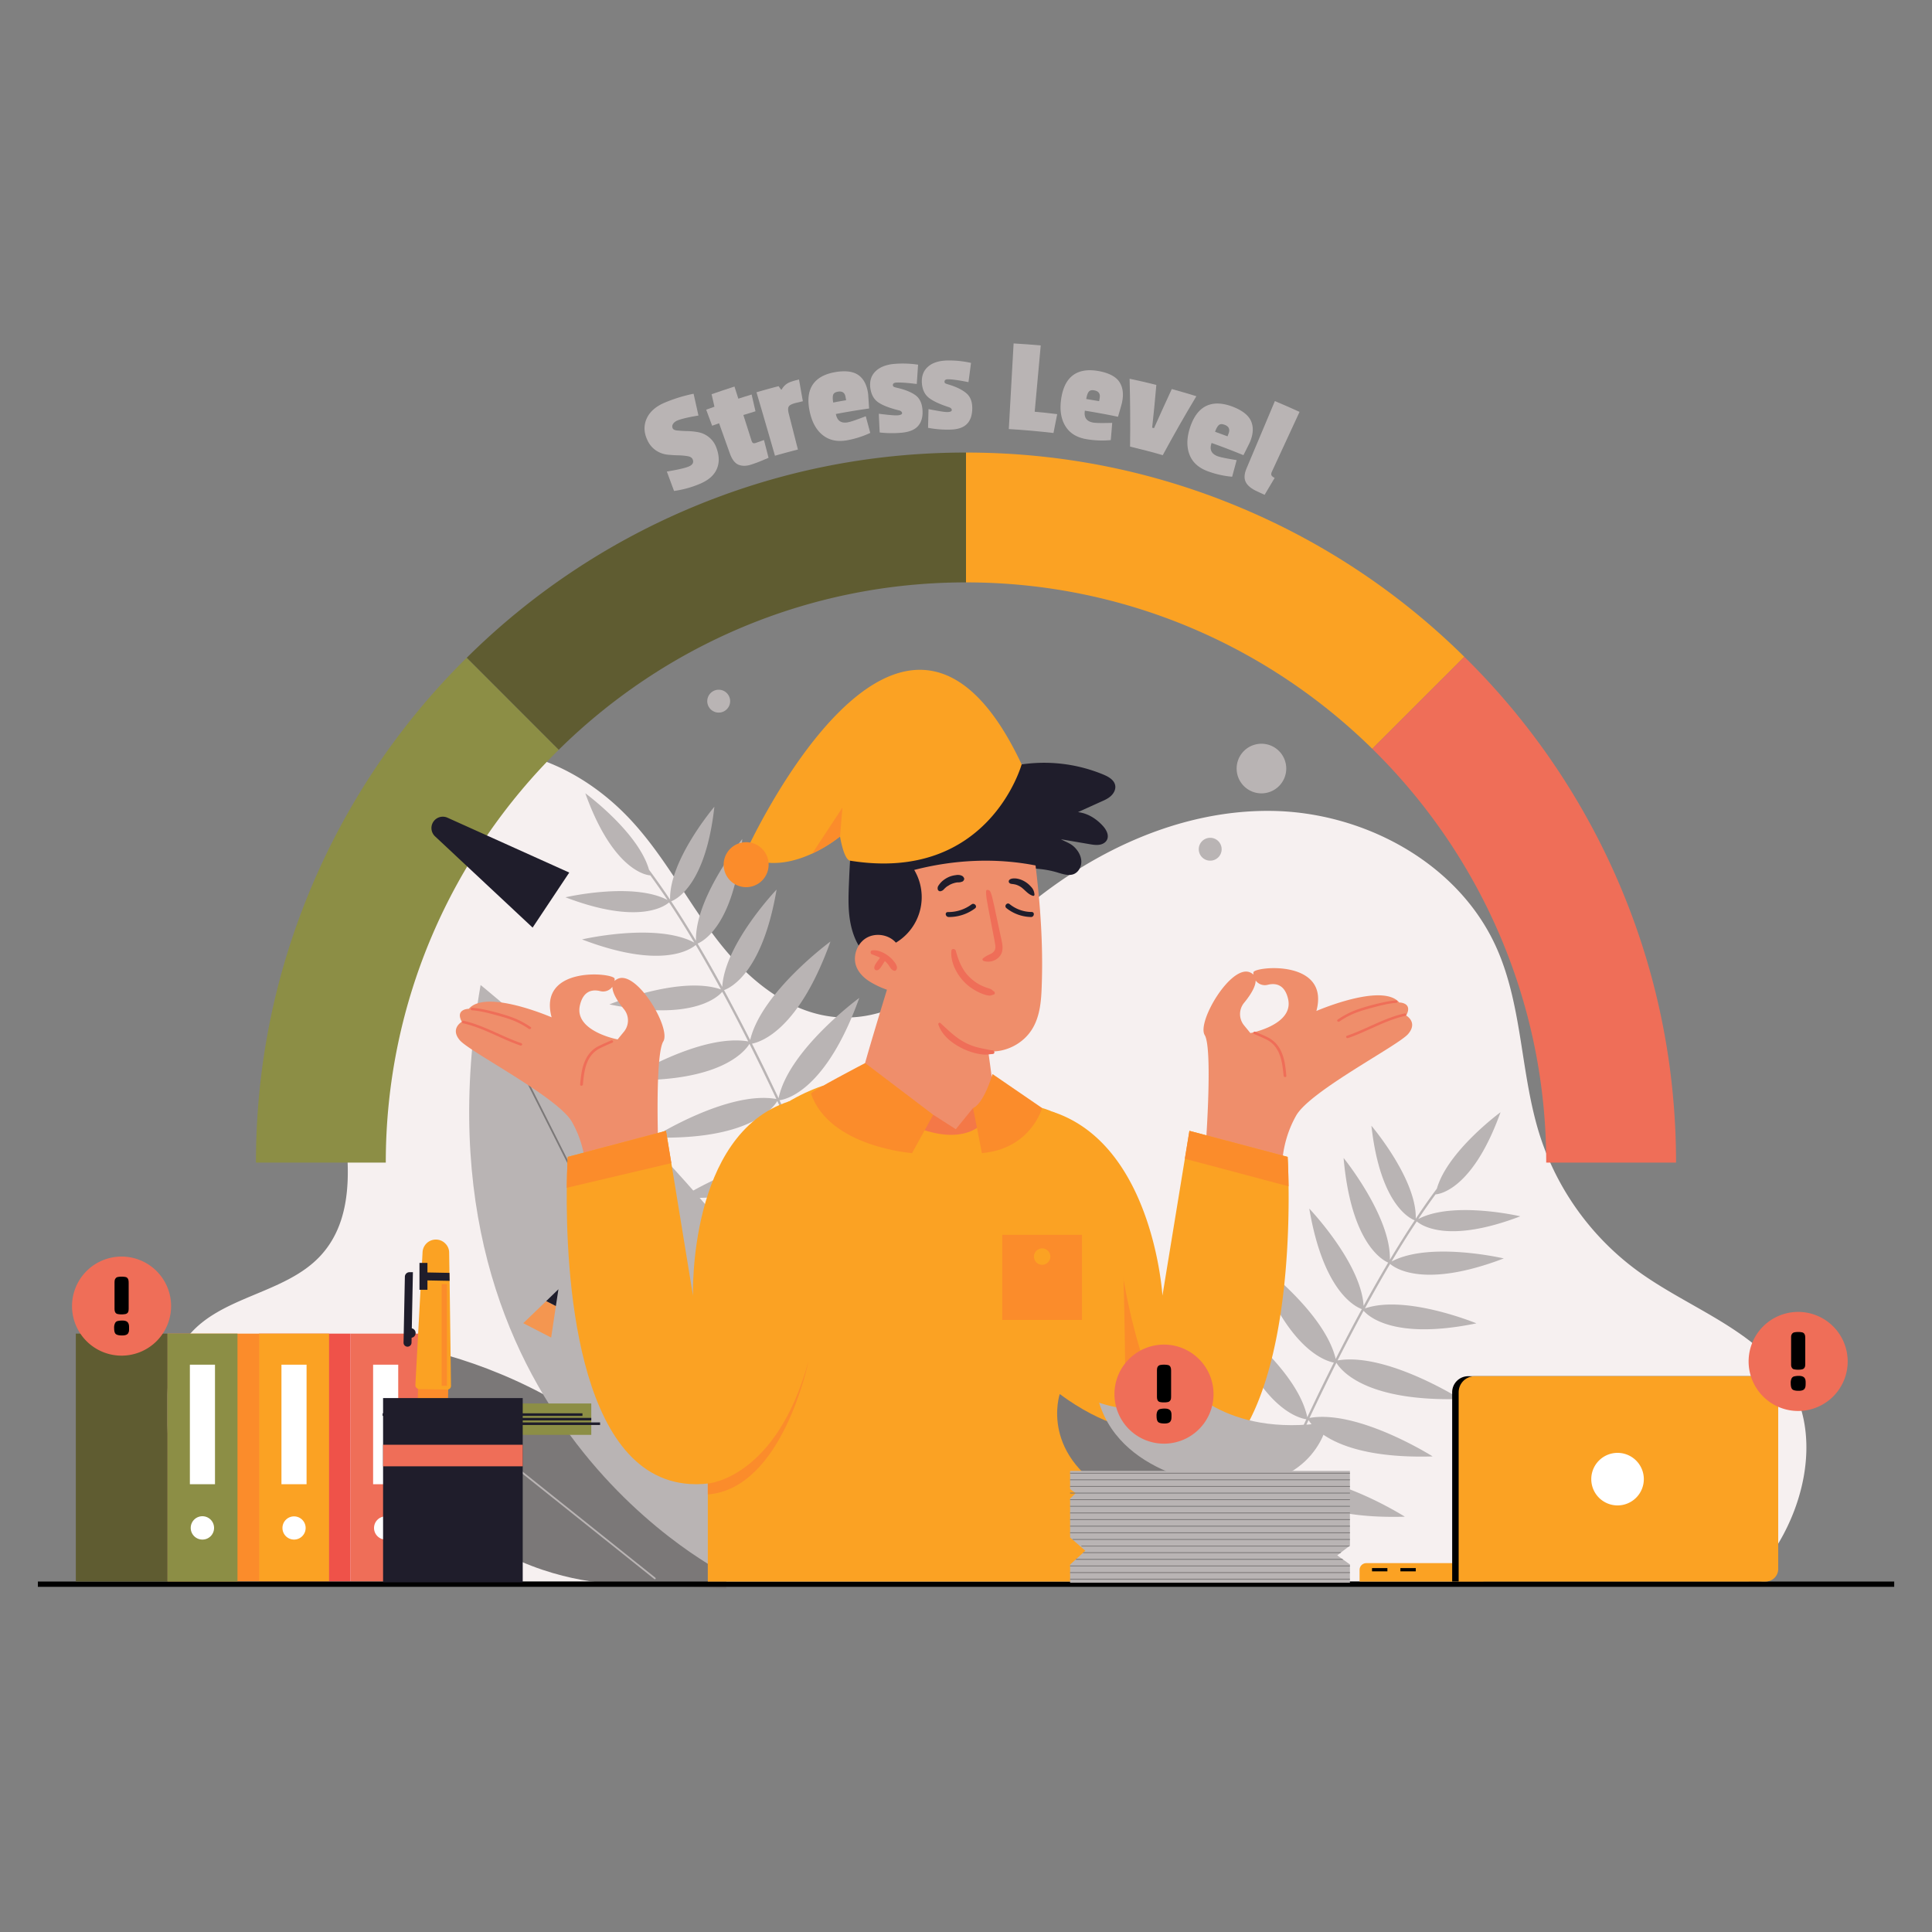 <svg xmlns="http://www.w3.org/2000/svg" viewBox="0 0 2500 2500"><rect x="0" y="0" width="2500" height="2500" fill="#808080" stroke="none"/><path fill="#f6f0f0" d="M2262.8,2046.5H307.3c-52.4-57.9-86-125.9-91.4-203.8-2.7-39.4,2.2-81.7,26.8-112.7,42.3-53.4,126.6-55.3,172.5-105.6,48.6-53.2,35.5-135.7,24.8-206.9a1394.7,1394.7,0,0,1-15-176.7c-1.6-71.1,4.3-147.6,49-202.8,41-50.5,110.2-73.9,174.9-66.6S773,1014.2,817.1,1062s72.9,105.3,112.3,155.9,93.9,95.7,158,98.6c91.5,4.3,161.6-74.7,230.8-134.6,90.9-78.6,206.6-134,326.7-132.6s242.7,67.5,291.6,177.2c34.1,76.4,30.8,164.2,56.4,243.8a350.7,350.7,0,0,0,124.6,173.1c60.5,44.6,136.3,70.2,184.9,127.6,65.3,76.9,32.1,204.5-39.6,275.5"></path><path fill="#7b7878" d="M807.3,2049.6s-280.9,9.6-342.9-316.1c0,0,284,5,475.4,285.1v37Z"></path><path fill="#b9b4b4" d="M847.4,2043.6a.9.9,0,0,1-.7-.3L478,1748.7a1.1,1.1,0,0,1-.1-1.6,1,1,0,0,1,1.5-.2l368.7,294.7a1.2,1.2,0,0,1,.1,1.6,1.2,1.2,0,0,1-.8.4"></path><path fill="#b9b4b4" d="M943.7,2039.3s-419.6-201.2-321.8-764.7c0,0,568.6,457.7,507.4,767.9Z"></path><path fill="#7b7878" d="M995.8,2024.5a1.1,1.1,0,0,1-1-.6L634,1305.7a1.1,1.1,0,0,1,.5-1.5,1.1,1.1,0,0,1,1.5.5l360.8,718.2a1.3,1.3,0,0,1-.5,1.5h-.5"></path><path fill="#b9b4b4" d="M1147.9,1370.1s-91.9,67.4-104.5,130.1c-8.6-19.7-20.5-46.2-34.7-76.5,9.9-1.3,60.7-14.1,103.2-132.4,0,0-91.6,67.2-104.4,129.8l-17.9-37.4c-5.2-10.5-10.7-21.7-16.5-33.2,13-2.6,61.1-19.4,101.5-132.2,0,0-89.3,65.5-103.9,127.5-10.4-20.6-21.8-42.4-33.8-64.6,10.2-3.7,50.1-24.8,68-130.1,0,0-67,70.1-70.3,125.9-10.2-18.6-20.9-37.5-31.9-56,9.2-3.9,48.3-27.2,57.8-135.3,0,0-61.5,75.8-59.9,131.7-10.5-17.5-21.2-34.7-32.1-51.1,7.4-2.8,44.8-22,55.9-122.4,0,0-58.7,69.1-57.3,120.3-9-13.6-18.2-26.6-27.3-38.8-13.9-48.7-82.4-98.9-82.4-98.9,37.9,105.6,84,106.2,84.1,106.2,7.4,10.2,14.9,20.9,22.3,31.9-45.2-23.7-132.1-3.5-132.1-3.5,92.8,35.4,127.4,12.4,134.1,6.6,11.1,16.7,22,34.1,32.6,52-49.5-26.4-145.3-4.1-145.3-4.1,101.9,38.9,139.8,13.5,147.2,7.2,11.2,19,22.2,38.4,32.6,57.5-53-18.3-144.3,19.4-144.3,19.4,105.1,21.5,139-8.3,146-16.3,12,22,23.3,43.7,33.6,64.2-63-10.8-158.8,49.9-158.8,49.9,120.8,3.5,153.6-35.8,160.3-46.6h.2c6,11.9,11.6,23.3,16.9,34.1,6.2,12.8,12.2,25.2,17.8,37.1-63.1-11.3-159.4,49.8-159.4,49.8,122.9,3.6,154.7-37.2,160.6-47.2,13.9,29.6,25.6,55.6,34.2,75.3-63-10.8-158.8,49.9-158.8,49.9,120.6,3.5,153.5-35.7,160.2-46.6,9.6,21.7,15,34.9,15.1,35.2a1.6,1.6,0,0,0,1.4.9h.6a1.5,1.5,0,0,0,.8-2c-.1-.3-5.5-13.3-14.9-34.8,9.3-1.1,60.7-13,103.5-132.4"></path><path fill="#b9b4b4" d="M1551.2,1782.8s91.9,67.4,104.5,130.2c8.6-19.8,20.5-46.3,34.7-76.5-10-1.4-60.8-14.1-103.2-132.4,0,0,91.6,67.1,104.4,129.8,5.7-12,11.6-24.5,17.9-37.4,5.2-10.6,10.7-21.8,16.5-33.3-13-2.5-61.1-19.4-101.6-132.1,0,0,89.4,65.4,104,127.4,10.4-20.6,21.8-42.4,33.8-64.5-10.2-3.8-50.1-24.8-68-130.1,0,0,67,70.1,70.3,125.9,10.2-18.7,20.9-37.5,31.8-56-9.1-4-48.2-27.3-57.7-135.4,0,0,61.5,75.8,59.9,131.8,10.5-17.6,21.2-34.7,32.1-51.1-7.4-2.9-44.8-22.1-56-122.4,0,0,58.8,69.1,57.4,120.3,9-13.6,18.1-26.7,27.3-38.9,13.9-48.7,82.4-98.9,82.4-98.9-37.9,105.6-84,106.3-84.1,106.3-7.4,10.1-14.9,20.8-22.3,31.9,45.2-23.8,132-3.5,132-3.5-92.7,35.4-127.3,12.3-134,6.6-11.1,16.6-22,34.1-32.6,51.9,49.5-26.4,145.2-4,145.2-4-101.8,38.8-139.7,13.4-147.1,7.1-11.2,19.1-22.2,38.4-32.6,57.6,53-18.4,144.3,19.3,144.3,19.3-105.1,21.6-139-8.3-146-16.3-12,22.1-23.3,43.8-33.7,64.3,63.1-10.8,158.9,49.9,158.9,49.9-120.8,3.5-153.6-35.8-160.3-46.7h-.2c-6,11.9-11.6,23.3-16.9,34.2-6.3,12.8-12.2,25.2-17.8,37,63-11.2,159.4,49.8,159.4,49.8-122.9,3.6-154.7-37.1-160.6-47.1-13.9,29.6-25.6,55.6-34.2,75.2,63-10.8,158.8,49.9,158.8,49.9-120.6,3.5-153.5-35.7-160.3-46.6-9.5,21.8-14.9,34.9-15,35.2a1.5,1.5,0,0,1-1.4.9h-.6a1.5,1.5,0,0,1-.8-2c.1-.3,5.5-13.2,14.9-34.7-9.3-1.2-60.7-13.1-103.5-132.5"></path><rect width="90.7" height="320.77" x="453.7" y="1725.7" fill="#ef6e58"></rect><rect width="118.5" height="320.77" x="335.1" y="1725.7" fill="#ef5249"></rect><rect width="32.5" height="154.67" x="482.8" y="1765.9" fill="#fff"></rect><path fill="#fff" d="M514,1977.2a15,15,0,1,0-15,15,15,15,0,0,0,15-15"></path><rect width="90.7" height="320.77" x="335.1" y="1725.7" fill="#fba223"></rect><rect width="118.5" height="320.77" x="216.6" y="1725.7" fill="#fb8c2b"></rect><rect width="32.5" height="154.67" x="364.2" y="1765.9" fill="#fff"></rect><path fill="#fff" d="M395.5,1977.2a15,15,0,1,0-15,15,15,15,0,0,0,15-15"></path><path fill="#b9b4b4" d="M836.7,541.8c3.9-8.8,11.8-15.9,23.5-20.8a195,195,0,0,1,37.3-11.5l6.3,28.2c-13.5,2.2-22.6,4.5-27.2,6.4s-8,5.9-6.2,10c.7,1.7,2.7,2.7,6.2,3s7.5.6,12.1.7a89.9,89.9,0,0,1,14.4,1.4,31,31,0,0,1,14,6.3,30.3,30.3,0,0,1,9.9,13.9c4,10.6,4,19.9.3,28s-11,14.2-21.7,18.7a132.4,132.4,0,0,1-33.4,9.2l-9.3-25.1c14.1-2.4,23.6-4.5,28.5-6.6s6.6-5.2,4.9-9.2c-.8-2.1-3-3.5-6.4-4.1a80.7,80.7,0,0,0-12-1.1c-4.7-.1-9.4-.4-14.4-.9A33.7,33.7,0,0,1,849,583a31.7,31.7,0,0,1-11.3-13.5c-4.5-9.5-4.9-18.8-1-27.7"></path><path fill="#b9b4b4" d="M994.5,592.4q-12.6,5.6-22.2,8.7c-6.4,2.1-11.9,2.2-16.6.3s-8.5-6.8-11.3-14.7l-13.9-39-9,3.2c-2.6-6.9-5.1-13.8-7.7-20.8l10.7-3.8c-1.2-5.4-2.5-10.8-3.7-16.2,9.8-3.4,19.7-6.7,29.6-9.9,1.6,5.2,3.3,10.4,5,15.7,5.7-1.9,11.5-3.6,17.2-5.4,1.7,7.3,3.4,14.5,5,21.7L961.9,537l10.8,33.9q1.2,3.6,4.8,2.4l11.1-3.9c2,7.6,4,15.3,5.9,23"></path><path fill="#b9b4b4" d="M1020.6,535.1c4,15.5,7.9,31,11.9,46.6-9.9,2.5-19.8,5.2-29.7,8q-11.8-41-23.9-82.1c9.5-2.8,19-5.4,28.6-7.9l3.2,4.5.8-.2a21.8,21.8,0,0,1,7.6-8c2.9-1.7,7.8-3.3,14.8-4.9,1.7,9.4,3.3,18.8,5,28.1l-8.8,2.1c-4.9,1.2-8.1,2.7-9.3,4.5s-1.3,4.9-.2,9.3"></path><path fill="#b9b4b4" d="M1080.3,481.6c13.6-2.4,23.9-1,30.7,3.9s10.8,13,12.3,23.8c.2,1.4.6,7.9,1.3,19.3-14.4,2-28.7,4.4-43,7.1,1.7,8.8,6.8,12.3,15.3,10.8,4.1-.7,11.8-3.4,23.4-7.9,1.9,7.2,3.9,14.4,5.8,21.6a122.9,122.9,0,0,1-29.8,9.5c-12.5,2.2-22.7.2-31.1-6.2s-14.1-16.3-17.2-29.8c-6.6-29,4-47,32.3-52.1m3.7,25.3c-3.4.6-5.4,2-6,4.3s-.6,5.4.2,9.7c5.6-1.1,11.1-2.1,16.7-3-.3-1.4-.5-2.8-.8-4.3-.9-5.5-4.3-7.8-10.1-6.7"></path><path fill="#b9b4b4" d="M1126.2,502.1c-1.1-8.5.9-15.6,6.2-21.1s13.2-8.9,23.6-10a132.6,132.6,0,0,1,32,.9c-.6,8.4-1.1,16.7-1.7,25-13.4-1.7-22.5-2.2-27.1-1.8-2.7.3-4,1.5-3.8,3.5s1.8,2.3,4.9,3.1c10.7,2.4,18.8,5.7,24.3,9.7s8.5,10.4,9.1,19.2-1.4,15.7-5.7,20.6-11.2,7.7-20.8,8.7a139.8,139.8,0,0,1-28.9-.3c-.4-8.1-.8-16.1-1.1-24.2,12.9,1.6,21.1,2.4,24.8,2s5.5-1.4,5.3-3-1.7-2.9-4.5-3.5c-11.6-2.9-20.3-6.2-26.1-10.1s-9.3-10.1-10.5-18.7"></path><path fill="#b9b4b4" d="M1192.9,495.5c-.5-8.6,1.9-15.5,7.6-20.7s13.8-7.9,24.2-8.3a128,128,0,0,1,31.8,3.1l-3.3,24.9c-13.3-2.7-22.4-3.8-26.9-3.7-2.8.1-4.1,1.1-4.1,3.2s1.6,2.4,4.7,3.4c10.5,3.1,18.3,7,23.5,11.4s7.8,11,7.7,19.8-2.4,15.5-7,20.1-11.8,7-21.3,7.2a134.7,134.7,0,0,1-28.9-2.3l.6-24.2c12.8,2.5,20.9,3.9,24.6,3.8s5.5-1,5.5-2.7-1.5-2.9-4.3-3.8c-11.3-3.7-19.8-7.6-25.3-11.9s-8.5-10.7-9.1-19.3"></path><path fill="#b9b4b4" d="M1363.2,560.3q-28.8-3.4-57.8-5.1c2.1-36.9,4.1-73.9,6.2-110.8,11.7.7,23.4,1.5,35.1,2.6l-7.8,85.8c9.8.8,19.5,1.9,29.1,3.1l-4.8,24.4"></path><path fill="#b9b4b4" d="M1420.8,480c13.7,2.4,23,7.2,27.6,14.1s5.8,15.9,3.5,26.6c-.2,1.4-2,7.6-5.2,18.6-14.3-3-28.6-5.6-42.9-7.9-1.4,8.8,2.2,13.9,10.7,15.4,4.1.7,12.3.7,24.7.4-.6,7.5-1.2,14.9-1.9,22.3a120.9,120.9,0,0,1-31.3-1.2c-12.4-2.1-21.3-7.4-27-16.3s-7.8-20.2-6.1-33.9c3.6-29.5,19.6-42.8,47.9-38.1m-5,25.1c-3.4-.6-5.7.1-7.1,2s-2.4,4.9-3.1,9.2l16.7,2.8c.2-1.4.5-2.8.7-4.2,1-5.5-1.4-8.8-7.2-9.8"></path><path fill="#b9b4b4" d="M1548.1,512.7c-15.1,25.1-29.6,50.6-43.5,76.3-14-4.1-28.1-7.7-42.3-11.1q.6-43.8-.6-87.8c11.6,2.4,23.1,5.1,34.6,8q-2.4,27.8-5.4,55.3l2.4.6q11.3-25.3,23-50.6,15.9,4.4,31.8,9.3"></path><path fill="#b9b4b4" d="M1593.9,525.8c13.2,4.9,21.5,11.3,24.9,19s3,16.7-1.2,26.8c-.5,1.3-3.4,7.1-8.6,17.4-13.6-5.6-27.4-10.9-41.2-15.8-3,8.5-.3,14.1,7.9,17.2,3.9,1.4,12.1,3,24.5,5-1.9,7.2-3.9,14.4-5.8,21.5a121.6,121.6,0,0,1-31-6.9c-11.9-4.3-19.9-11.2-23.9-21s-4.1-21.3,0-34.5c8.8-28.3,27.1-38.5,54.4-28.7m-9.5,23.8c-3.2-1.2-5.7-1-7.4.6s-3.3,4.5-4.7,8.5l16.1,5.9,1.5-4c1.9-5.3.1-9-5.5-11"></path><path fill="#b9b4b4" d="M1612.9,606.4q18.3-43.8,36.8-87.4c10.7,4.5,21.3,9.1,31.9,14l-35.9,77.6c-.8,1.8-1,3.3-.4,4.5s1.9,2.2,4.1,3.3c-4.4,7.3-8.7,14.6-13,21.9L1627,636c-7.5-3.4-12.5-7.4-14.9-12s-2.2-10.5.8-17.6"></path><rect width="2402.1" height="6.84" x="49" y="2046.5"></rect><path fill="#ef8e6b" d="M1560.5,1478.3s8.8-122-1.6-138.9,33.8-91.6,58.5-81.2c15.6,6.6,3.5,26-7.6,39.5a23,23,0,0,0,0,29.1l8.2,10s56-10.5,48.9-43.6c-4.4-20.2-17.1-21.2-26.4-18.9a14.7,14.7,0,0,1-17.8-9.7,16.5,16.5,0,0,1-.8-6.4c1.1-7.6,99.7-17.6,81.5,50,0,0,85.1-37,107.2-11,0,0,18.1,0,9,16.9,0,0,15.5,8.6,2.6,23.8s-126.8,73.6-145,105.7-17.4,61.5-18.7,61.5-90.2,24.6-98-26.8"></path><path fill="#ef6e58" d="M1730.9,1319.4a108,108,0,0,1,26.9-13.6,274.6,274.6,0,0,1,31.1-8.5,119.8,119.8,0,0,1,17.8-2.8,1.6,1.6,0,1,1-.1,3.2c-10.3.8-20.4,3.4-30.4,6.1s-19.5,5.3-28.6,9.7a96.8,96.8,0,0,0-14.3,8.3c-1.7,1.2-4.3-1.1-2.4-2.4"></path><path fill="#ef6e58" d="M1742.8,1340.3c19.8-6.7,38.1-17,57.8-24a131.2,131.2,0,0,1,17-4.9,1.6,1.6,0,1,1,.8,3.1c-20.2,4.5-38.6,14.2-57.5,22.3-5.4,2.3-10.8,4.5-16.4,6.4a1.9,1.9,0,0,1-2.4-.7,1.6,1.6,0,0,1,.7-2.2"></path><path fill="#ef6e58" d="M1622.1,1335.7a1.9,1.9,0,0,1,2.5-.5c4.9,2.1,9.8,4.2,14.7,6.5a39.5,39.5,0,0,1,11.4,8.1c6.4,6.8,9.8,15.8,11.6,24.9a174.3,174.3,0,0,1,2.2,17.5c.2,2.1-3.3,1.9-3.5-.1-1-9.6-1.9-19.4-5.6-28.4a39.2,39.2,0,0,0-6.6-10.9,32.7,32.7,0,0,0-10.5-7.9c-5.1-2.5-10.4-4.7-15.6-7a1.5,1.5,0,0,1-.6-2.2"></path><path fill="#fba223" d="M1567.1,1899.4a111.4,111.4,0,0,1-59,20.9c-107.3,6.7-149.3-115-165.6-218.3a866.7,866.7,0,0,1-10.2-139.7l29.4-123.8c130.8,42.4,142.5,238,142.5,238l29-177.1,5.9-36.1,127.1,33.7s.9,14.5,1.2,38.1c1.1,86.8-6.3,297-100.3,364.3"></path><path fill="#fb8c2b" d="M1567.1,1899.4a111.4,111.4,0,0,1-59,20.9c-107.3,6.7-149.3-115-165.6-218.3,13.9-22.1,51.2-85.5,57.7-93.5s43-33.4,43-33.4,17.7,252.3,123.9,324.3"></path><path fill="#fba223" d="M1457.4,2046.5H915.9V1605.6c0-156.9,149.2-200.7,149.2-200.7l283.4,28.9s96.8,21.6,103.3,163.6,5.6,449.1,5.6,449.1"></path><path fill="#1f1d2b" d="M1115.2,1229.7c-9.2-12.3-13.9-27.5-15.9-42.7s-1.3-30.6-.7-45.9c1.8-42.8,4.1-87.4,25-124.9,4.3-7.8,9.8-15.5,17.5-20.1s18.4-5.2,25.4.4c4.8,3.8,7.3,10,7.9,16s-.3,12.2-1.2,18.3c5.8-17.9,14.4-34,24.2-50,2.3-3.7,4.7-7.4,8.3-9.7s8.7-3,12.1-.4,3.7,5.5,3.7,8.8-1.2,6.5-2.2,9.6c-4.9,14.4-9.9,28.8-14.8,43.1,5.8-8.4,11.9-18.2,19.4-25.1,2.4-2.2,5.8-4.4,8.6-2.8s2.5,3.5,2.2,5.6a17.6,17.6,0,0,1-2.7,5.7l-12.9,20.1c27.8-24.7,62.8-39.9,99.4-46a200.3,200.3,0,0,1,109.3,12.6c6.7,2.8,14.1,7,15.3,14.2.8,4.9-1.7,9.8-5.4,13.3s-8.2,5.5-12.8,7.5l-30,13.6c12.8,1.4,24.4,8.9,32.9,18.6,4.1,4.8,7.4,11.4,4.7,17.1-1.8,3.7-5.8,5.9-9.9,6.5s-8.2,0-12.3-.7l-37.4-6.4c6.1,3.4,12.1,5.1,17.1,9.9s8.8,11.2,9.2,18.1-3.2,14.3-9.6,17-14.3.1-21.2-2a123.3,123.3,0,0,0-46.4-4.6c-51.4,4.9-99.8,39.3-123.2,85.4-4.4,8.7-8.7,18.6-17.6,22.5-6.1,2.6-13.1,1.9-19.7,1.1-14.6-1.8-31.7-2-46.3-3.7"></path><path fill="#ef8e6b" d="M1288,1427.5c-3.1-21.6-5.9-43.2-9.2-67.1,22.6,1.9,45.8-10.1,57.3-29.6,9.8-16.4,11.3-36.3,11.9-55.4,1.9-51.9-1.7-103.9-8-155.5-52-10.2-105.8-7.4-157,5.8a68.7,68.7,0,0,1-23.7,94.1c-9.3-10.6-26.4-13.2-38.4-6s-17.8,23.6-12.9,36.7c3.1,8.2,9.6,14.7,17,19.4a112.5,112.5,0,0,0,22.7,10.8s-30.8,100.5-30.6,104.5c1.8,37.8,37.3,64.7,73.3,75.3,23.7,7,59-.7,80.9-7a23.4,23.4,0,0,0,16.7-26"></path><path fill="#ef6e58" d="M1295,1212l-6.3-29.4c-1-4.9-2-9.8-3.2-14.7s-2-10-4.2-14.4c-.9-1.9-5.1-3.3-5.3-.1s.5,8.8,1.3,13.1,1.5,8.7,2.4,13.1l5.1,26.6c.8,4.2,1.7,8.5,2.4,12.7s1.4,7,.2,10.1-4.2,4.8-7,6.1a34,34,0,0,0-8.6,5.2c-1.2,1.1-.1,2.8,1.1,3.2a19.3,19.3,0,0,0,21.4-7c5.2-7.3,2.4-16.5.7-24.5"></path><path fill="#ef6e58" d="M1286,1282.8c-1.4-.8-2.4-2.1-3.9-2.9a53.4,53.4,0,0,0-5.2-1.8,65.6,65.6,0,0,1-9.1-3.9,58.9,58.9,0,0,1-15.3-11.9c-8.2-8.9-12.7-20.8-15.8-32.3-.7-2.3-5.3-2.9-5.5-.1a32.3,32.3,0,0,0,.3,10.3,56,56,0,0,0,2.8,9.9,65.1,65.1,0,0,0,11.3,18.3,63.8,63.8,0,0,0,17.8,14,56.6,56.6,0,0,0,10.7,4.6,25.3,25.3,0,0,0,6.2,1.3c2.1.1,3.5-.9,5.5-1.3s1.9-3.2.2-4.2"></path><path fill="#1f1d2b" d="M1247.2,1138.6a1.7,1.7,0,0,0,.4-1.9,6.4,6.4,0,0,0-1.5-2.5,5.9,5.9,0,0,0-2-1.2l-1.4-.5a15.3,15.3,0,0,0-6.4,0,30.8,30.8,0,0,0-9.8,2.9,33.5,33.5,0,0,0-8.2,5.7,32.1,32.1,0,0,0-3.4,4.1,10.6,10.6,0,0,0-1.2,2,6.5,6.5,0,0,0-.3,3.4,3.2,3.2,0,0,0,4.5,2.4,9.2,9.2,0,0,0,2.3-1.1l1.5-1.5a28.9,28.9,0,0,1,3.2-2.9l.7-.6h.2l1.8-1.1a19.8,19.8,0,0,1,3.8-2l.9-.4c-.9.4.2-.1.4-.1l1.8-.6a31.5,31.5,0,0,1,4.2-.9h1.1a16.3,16.3,0,0,0,3.1-.3l1.7-.5a3.7,3.7,0,0,0,2.4-1.8c.2-.2,0,0,.2-.3"></path><path fill="#1f1d2b" d="M1338.6,1157.7a17.1,17.1,0,0,0-1-4.9,15.4,15.4,0,0,0-3.6-5.5,32.8,32.8,0,0,0-9-7.2,28.9,28.9,0,0,0-9.9-3.3c-2.9-.3-8.1-.4-9.6,2.7a2.9,2.9,0,0,0,1.2,3.5c1.2.8,2.7.8,4.1,1a28.3,28.3,0,0,1,4,.8,27.1,27.1,0,0,1,6.4,3.1c4.9,3.4,9,9.5,15.5,11.3a1.5,1.5,0,0,0,1.9-1.5"></path><path fill="#ef6e58" d="M1283.9,1359c-3.2-.1-6.6-1.1-9.8-1.7s-6.4-1.3-9.6-2.1a73.9,73.9,0,0,1-17.5-7.1c-11.3-6.2-20.5-15.5-29.9-24.1a1.7,1.7,0,0,0-2.9,1.6c4.5,13.7,16.4,23.3,28.8,29.9a86.8,86.8,0,0,0,19.9,7.5,71.2,71.2,0,0,0,10.3,1.6c3.8.3,7.3-.5,11.1-.7s2.8-4.8-.4-4.9"></path><path fill="#ef6e58" d="M1160.3,1250a16.5,16.5,0,0,0-2.8-5,39.9,39.9,0,0,0-7.9-8c-6-4.4-13.5-8.1-21.1-7.2-2.5.4-2.5,4.1-.4,5,3.6,1.4,7.2,2.7,10.6,4.4a6.1,6.1,0,0,0-.7,1l-2.7,3.8c-1.9,2.8-4.6,5.9-3.8,9.6a3.1,3.1,0,0,0,3.6,1.9c2-.4,3.5-2.1,4.7-3.8l2.4-3.7,2.4-3.8a2.1,2.1,0,0,1,.4-.6,31.5,31.5,0,0,1,4.9,5.4c2,2.8,3.5,6.3,7.2,7.1a2.2,2.2,0,0,0,2.3-.6,5.2,5.2,0,0,0,.9-5.5"></path><path fill="#1f1d2b" d="M1257.3,1170.2a50.3,50.3,0,0,1-30.6,10c-4.6,0-3.4,6.4,1,6.4a56,56,0,0,0,33.9-11.1c3.7-2.7-.9-7.7-4.3-5.3"></path><path fill="#1f1d2b" d="M1306.3,1169.8a45.7,45.7,0,0,0,28.7,10.3c4.3.1,3.3,6.5-.8,6.5a52.6,52.6,0,0,1-31.9-11.5c-3.4-2.8.8-7.8,4-5.3"></path><path fill="#ef8e6b" d="M851.5,1474.7s-3.6-110.2,6.8-127.1-33.8-91.6-58.5-81.2c-15.5,6.5-3.5,26,7.6,39.5a23,23,0,0,1,0,29.1l-8.2,10s-56-10.5-48.9-43.6c4.4-20.2,17.1-21.2,26.4-18.9a14.8,14.8,0,0,0,17.8-9.7,16.5,16.5,0,0,0,.8-6.4c-1.1-7.6-99.7-17.6-81.5,50,0,0-85-37-107.1-11,0,0-18.2,0-9.1,16.8,0,0-15.5,8.7-2.6,23.9s126.9,73.6,145.1,105.6,17.3,61.5,18.6,61.5,85,12.9,92.8-38.5"></path><path fill="#ef6e58" d="M686.7,1329a108,108,0,0,0-26.9-13.6,297.7,297.7,0,0,0-31.1-8.6,118.9,118.9,0,0,0-17.9-2.7,1.7,1.7,0,0,0-1.7,1.7c.1,1,1,1.4,1.9,1.5,10.3.8,20.4,3.4,30.4,6.1s19.5,5.3,28.6,9.7a96.8,96.8,0,0,1,14.3,8.3c1.7,1.1,4.3-1.1,2.4-2.4"></path><path fill="#ef6e58" d="M674.7,1349.9c-19.7-6.7-38.1-17-57.8-24a142.4,142.4,0,0,0-16.9-5c-2.2-.4-3.1,2.7-.9,3.2,20.3,4.5,38.7,14.2,57.6,22.3,5.4,2.3,10.8,4.5,16.4,6.4a1.9,1.9,0,0,0,2.4-.7,1.6,1.6,0,0,0-.8-2.2"></path><path fill="#ef6e58" d="M793.1,1346.9a1.9,1.9,0,0,0-2.5-.5c-4.9,2.2-9.8,4.2-14.6,6.6a35.1,35.1,0,0,0-11.4,8c-6.4,6.9-9.9,15.9-11.7,25a168.8,168.8,0,0,0-2.2,17.4c-.2,2.1,3.4,2,3.6-.1.9-9.6,1.8-19.4,5.5-28.4a37.3,37.3,0,0,1,6.6-10.8,32.7,32.7,0,0,1,10.5-7.9c5.1-2.6,10.4-4.8,15.7-7.1a1.5,1.5,0,0,0,.5-2.2"></path><path fill="#f47847" d="M1207.6,1442.5l29.2,18.7,22.3-27.4,12.2,19.7s-22,28.4-80.9,7Z"></path><path fill="#fb8c2b" d="M1049.4,1415.1c-.9-2.5,70.1-39.5,70.1-39.5l88.1,66.9-27.4,49.6s-106.9-7.7-130.8-77"></path><path fill="#fb8c2b" d="M1270.6,1492.1l-11.5-58.3s12.6-3,25.2-44l64.2,44s-14.6,52.9-77.9,58.3"></path><rect width="103.2" height="110.07" x="1296.9" y="1597.9" fill="#fb8c2b"></rect><path fill="#fba223" d="M1359.1,1625a10.6,10.6,0,1,1-21.1,0,10.6,10.6,0,0,1,21.1,0"></path><path fill="#fba223" d="M892.8,1920.3C743.6,1911,732.3,1640.8,733.4,1537c.3-24.7,1.3-40,1.3-40l127.1-33.7,6.9,41.8,28,171.4s-6.4-209,124.5-251.4l47.4,137.2s9,369.5-175.8,358"></path><path fill="#fb8c2b" d="M915.9,1919.7s88.4-6.2,130.2-158c0,0-33.2,164.7-130.2,172.1Z"></path><path fill="#fb8c2b" d="M1667.4,1535.1l-134.2-35.7,5.9-36.1,127.1,33.7s.9,14.5,1.2,38.1"></path><path fill="#fb8c2b" d="M868.7,1505.1,733.4,1537c.3-24.7,1.3-40,1.3-40l127.1-33.7Z"></path><path fill="#fba223" d="M1322,989.1s-42.5,153.6-222,124.6c-8.3-1.4-13-31.3-13-31.3h0a183.2,183.2,0,0,1-36,22.1c-20.2,9.3-46.4,16.5-71.8,9.2l-13.7-12.1S1166.8,658.9,1322,989.1"></path><path fill="#fb8c2b" d="M994.6,1118.9a29.1,29.1,0,1,1-29.1-29.1,29,29,0,0,1,29.1,29.1"></path><path fill="#fb8c2b" d="M1090.1,1045l-3.1,37.4h0a183.2,183.2,0,0,1-36,22.1Z"></path><path fill="#8c8e45" d="M723,970.2c-138.1,136.2-223.8,325.4-223.8,534.2h-168c0-124,24.3-244.3,72.2-357.6A916.9,916.9,0,0,1,600.3,854.7l3.7-3.6Z"></path><path fill="#5f5c31" d="M1250,585.6v168c-205.2,0-391.3,82.7-527,216.6L604,851.1A915.3,915.3,0,0,1,892.3,657.9c113.4-48,233.7-72.3,357.7-72.3"></path><path fill="#fba223" d="M1894.8,849.9l-119.1,119C1640.2,835.8,1454.5,753.6,1250,753.6v-168c124,0,244.3,24.3,357.7,72.3a913.4,913.4,0,0,1,287.1,192"></path><path fill="#ef6e58" d="M2168.8,1504.4h-168c0-209.5-86.3-399.2-225.1-535.5l119.1-119,4.9,4.8a916.9,916.9,0,0,1,196.9,292.1c47.9,113.3,72.2,233.6,72.2,357.6"></path><path fill="#1f1d2b" d="M736.6,1129.1l-47.4,71.2L562.8,1082.1a14.7,14.7,0,0,1,16-24.1Z"></path><path fill="#fba223" d="M1768,2022.7h151.5v23.8H1759.3v-15.1a8.7,8.7,0,0,1,8.7-8.7"></path><rect width="19.9" height="4.22" x="1775.4" y="2029.1"></rect><rect width="19.9" height="4.22" x="1812.1" y="2029.1"></rect><path d="M1879.1,2046.5h397.2a16.3,16.3,0,0,0,16.3-16.3V1791.7a10.9,10.9,0,0,0-10.9-10.9H1899.9a20.8,20.8,0,0,0-20.8,20.8Z"></path><path fill="#fba223" d="M1887.5,2046.5h397.2a16.3,16.3,0,0,0,16.3-16.3V1791.7a10.9,10.9,0,0,0-10.9-10.9H1908.3a20.8,20.8,0,0,0-20.8,20.8Z"></path><path fill="#fff" d="M2127.1,1914a34,34,0,1,1-34-34,34,34,0,0,1,34,34"></path><path fill="#ef6e58" d="M2390.9,1761.7a64.1,64.1,0,1,1-64.1-64.1,64.1,64.1,0,0,1,64.1,64.1"></path><path d="M2318.2,1783.9a5.2,5.2,0,0,1,3.2-2.8,25.2,25.2,0,0,1,6.6-.7c2.9,0,5.1.7,6.5,2s2,3.4,2,6.2v1.6a29.9,29.9,0,0,1-.2,3.7,7.9,7.9,0,0,1-1,2.8c-1.1,2-3.7,3-7.9,3s-6.9-.7-8.2-2-2-3.9-2-7.8a13.3,13.3,0,0,1,1-6m13.8-12a23.4,23.4,0,0,1-5.2.5,24.4,24.4,0,0,1-5.3-.5,4.3,4.3,0,0,1-2.7-1.9,7.7,7.7,0,0,1-1-2.4,26.4,26.4,0,0,1-.1-3.2v-32.7a27.3,27.3,0,0,1,.1-3.2,7.7,7.7,0,0,1,1-2.4,5,5,0,0,1,2.8-2,24.4,24.4,0,0,1,5.3-.5,23.4,23.4,0,0,1,5.2.5,4.7,4.7,0,0,1,2.8,2,7.6,7.6,0,0,1,.9,2.5,23.3,23.3,0,0,1,.2,3.2v32.7a22.1,22.1,0,0,1-.2,3.2,5.9,5.9,0,0,1-1,2.4,4.9,4.9,0,0,1-2.8,1.8"></path><rect width="90.7" height="320.77" x="216.6" y="1725.7" fill="#8c8e45"></rect><rect width="118.5" height="320.77" x="98.1" y="1725.7" fill="#5f5c31"></rect><rect width="32.5" height="154.67" x="245.7" y="1765.9" fill="#fff"></rect><path fill="#fff" d="M277,1977.2a15.1,15.1,0,1,0-15,15,15,15,0,0,0,15-15"></path><path fill="#7b7878" d="M1562.6,1843.9s-81,41.8-191.3-40c0,0-27.8,82.1,76.5,133.9,0,0,122.1,55.8,196.7-18.5,0,0-85.4-10.1-81.9-75.4"></path><path fill="#b9b4b4" d="M1529.8,1786.6s52.2,74.7,187.9,53.9c0,0-13.7,85.5-130.1,82.7,0,0-134.1-7.6-165.4-108.2,0,0,80.3,30.9,107.6-28.4"></path><polygon fill="#b9b4b4" points="1746.8 1903.3 1746.8 2000.1 1745.5 2001.1 1744.8 2001.6 1743.7 2002.4 1736.1 2008.2 1735.6 2008.6 1735 2009.1 1734.2 2009.7 1730.4 2012.6 1733.5 2014.9 1734.7 2015.7 1736.8 2017.2 1738.3 2018.3 1742.8 2021.5 1743.9 2022.3 1746.8 2024.4 1746.8 2048 1384.7 2048 1384.7 2024.6 1391.6 2018.3 1392.8 2017.2 1401 2009.7 1402.1 2008.6 1404.4 2006.6 1397.8 2000.9 1397.8 2000.9 1387.2 1991.6 1384.7 1989.5 1384.7 1939.1 1387.8 1936.2 1388.6 1935.4 1391.6 1932.5 1392 1932.2 1391 1931.5 1388.4 1929.6 1387.3 1928.8 1384.7 1926.8 1384.7 1903.3 1746.8 1903.3"></polygon><rect width="362.1" height="1.07" x="1384.7" y="2042.9" fill="#7b7878"></rect><rect width="362.1" height="1.07" x="1384.7" y="2034.4" fill="#7b7878"></rect><rect width="362.1" height="1.07" x="1384.7" y="2025.8" fill="#7b7878"></rect><polygon fill="#7b7878" points="1738.3 2018.3 1391.6 2018.3 1392.8 2017.2 1736.8 2017.2 1738.3 2018.3"></polygon><polygon fill="#7b7878" points="1735.6 2008.6 1735 2009.1 1734.2 2009.7 1401 2009.7 1402.1 2008.6 1735.6 2008.6"></polygon><polygon fill="#7b7878" points="1746.8 2000.1 1746.8 2000.1 1745.5 2001.1 1399.9 2001.1 1398.5 2000.1 1746.8 2000.1"></polygon><polygon fill="#7b7878" points="1746.8 1991.5 1746.8 1992.6 1388.7 1992.6 1387.3 1991.5 1746.8 1991.5"></polygon><rect width="362.1" height="1.07" x="1384.7" y="1982.9" fill="#7b7878"></rect><rect width="362.1" height="1.07" x="1384.7" y="1974.3" fill="#7b7878"></rect><rect width="362.1" height="1.07" x="1384.7" y="1965.8" fill="#7b7878"></rect><rect width="362.1" height="1.07" x="1384.7" y="1957.2" fill="#7b7878"></rect><rect width="362.1" height="1.07" x="1384.7" y="1948.6" fill="#7b7878"></rect><rect width="362.1" height="1.07" x="1384.7" y="1940" fill="#7b7878"></rect><rect width="362.1" height="1.07" x="1384.7" y="1931.5" fill="#7b7878"></rect><rect width="362.1" height="1.07" x="1384.7" y="1922.9" fill="#7b7878"></rect><rect width="362.1" height="1.07" x="1384.7" y="1914.3" fill="#7b7878"></rect><rect width="362.1" height="1.07" x="1384.7" y="1905.8" fill="#7b7878"></rect><path fill="#d35d39" d="M590.3,1968.9,575,1998.5a20,20,0,0,1-26.9,8.6l-.7-.3a20,20,0,0,1-8.5-26.9l15.3-29.6Z"></path><rect width="258.6" height="40.61" x="506.5" y="1816.1" fill="#8c8e45"></rect><polygon fill="#f49650" points="713.2 1730.8 677.1 1712.2 706.8 1683.6 719.3 1690 713.2 1730.8"></polygon><polygon fill="#1f1d2b" points="719.3 1690 706.8 1683.6 722.6 1668.3 719.3 1690"></polygon><rect width="9.3" height="40.61" x="569.7" y="1935.1" fill="#333"></rect><rect width="258.6" height="3.34" x="495.1" y="1828.8" fill="#1f1d2b"></rect><rect width="258.6" height="3.35" x="506.5" y="1834.7" fill="#1f1d2b"></rect><rect width="258.6" height="3.35" x="517.9" y="1840.6" fill="#1f1d2b"></rect><path fill="#fb8c2b" d="M580.1,1792.4l-3.2,163.7a19.6,19.6,0,0,1-20,19.2,19.4,19.4,0,0,1-19.1-19.9l3.2-163.7Z"></path><rect width="16" height="39.11" x="552.4" y="1780.5" fill="#fb8c2b"></rect><path fill="#1f1d2b" d="M532.3,1731h-3.4l.3-12.2h3.3a6.2,6.2,0,0,1-.2,12.3"></path><path fill="#fba223" d="M578.6,1798.1l-36.2-.7a5.1,5.1,0,0,1-4.9-5.3l7.3-135.4.6-10.3,1.4-26.1a17.2,17.2,0,0,1,17.6-16.3,16.9,16.9,0,0,1,11.8,5.1,16.4,16.4,0,0,1,5,11.9l.4,26.1.2,10.3,1.8,135.7a4.8,4.8,0,0,1-5,5"></path><polygon fill="#1f1d2b" points="581.8 1657.4 544.8 1656.7 545.4 1646.4 581.6 1647.1 581.8 1657.4"></polygon><rect width="10.3" height="34.76" x="542.8" y="1634.2" fill="#1f1d2b"></rect><path fill="#1f1d2b" d="M523.9,1652.1l-1.7,85.2a5.1,5.1,0,0,0,5,5.3,5.2,5.2,0,0,0,5.3-5.1l1.8-91.3h-4.2a6,6,0,0,0-6.2,6"></path><rect width="6.9" height="131.53" x="571.5" y="1661.7" fill="#fb8c2b"></rect><rect width="180.7" height="238.38" x="495.7" y="1809.1" fill="#1f1d2b"></rect><rect width="180.7" height="27.91" x="495.7" y="1869.5" fill="#ef6e58"></rect><path fill="#b9b4b4" d="M1580.8,1098.9a14.8,14.8,0,1,1-14.8-14.8,14.8,14.8,0,0,1,14.8,14.8"></path><path fill="#b9b4b4" d="M944.8,907.3A14.8,14.8,0,1,1,930,892.5a14.8,14.8,0,0,1,14.8,14.8"></path><path fill="#b9b4b4" d="M1664.4,994.5a32.1,32.1,0,1,1-32.1-32.1,32.1,32.1,0,0,1,32.1,32.1"></path><path fill="#ef6e58" d="M1570.3,1803.9a64.1,64.1,0,1,1-64.1-64,64.1,64.1,0,0,1,64.1,64"></path><path d="M1497.6,1826.2a5.5,5.5,0,0,1,3.2-2.8,25.2,25.2,0,0,1,6.6-.7c3,0,5.1.7,6.5,2s2,3.3,2,6.2v1.6a29.9,29.9,0,0,1-.2,3.7,7.9,7.9,0,0,1-1,2.8q-1.7,3-7.8,3c-4.2,0-7-.7-8.3-2s-2-3.9-2-7.8a13.3,13.3,0,0,1,1-6m13.8-12a23.4,23.4,0,0,1-5.2.5,24.4,24.4,0,0,1-5.3-.5,4.3,4.3,0,0,1-2.7-1.9,7.2,7.2,0,0,1-.9-2.4,22.1,22.1,0,0,1-.2-3.2V1774a23.3,23.3,0,0,1,.2-3.2,5.9,5.9,0,0,1,.9-2.4,5,5,0,0,1,2.8-2,24.4,24.4,0,0,1,5.3-.5,23.4,23.4,0,0,1,5.2.5,4.4,4.4,0,0,1,2.8,2,7.6,7.6,0,0,1,.9,2.5,23.3,23.3,0,0,1,.2,3.2v32.7a22.1,22.1,0,0,1-.2,3.2,5,5,0,0,1-1,2.3,4.6,4.6,0,0,1-2.8,1.9"></path><path fill="#ef6e58" d="M221.4,1690a64.1,64.1,0,1,1-64-64,64.1,64.1,0,0,1,64,64"></path><path d="M148.8,1712.3a5.1,5.1,0,0,1,3.1-2.8,25.2,25.2,0,0,1,6.6-.7c3,0,5.2.7,6.5,2s2,3.4,2,6.2v1.6a35.6,35.6,0,0,1-.1,3.7,10.6,10.6,0,0,1-1,2.8c-1.1,2-3.8,3-7.9,3s-6.9-.7-8.3-2-2-3.9-2-7.8a13.1,13.1,0,0,1,1.1-6m13.8-12a24.4,24.4,0,0,1-5.3.5,23.4,23.4,0,0,1-5.2-.5,4.3,4.3,0,0,1-2.8-1.9,7.2,7.2,0,0,1-.9-2.4,22.1,22.1,0,0,1-.2-3.2v-32.7a23.3,23.3,0,0,1,.2-3.2,5.4,5.4,0,0,1,1-2.4,4.4,4.4,0,0,1,2.8-2,23.4,23.4,0,0,1,5.2-.5,24.4,24.4,0,0,1,5.3.5,4.4,4.4,0,0,1,2.7,2,7.6,7.6,0,0,1,.9,2.5,23.3,23.3,0,0,1,.2,3.2v32.7a22.1,22.1,0,0,1-.2,3.2,7.2,7.2,0,0,1-.9,2.4,5.3,5.3,0,0,1-2.8,1.8"></path></svg>